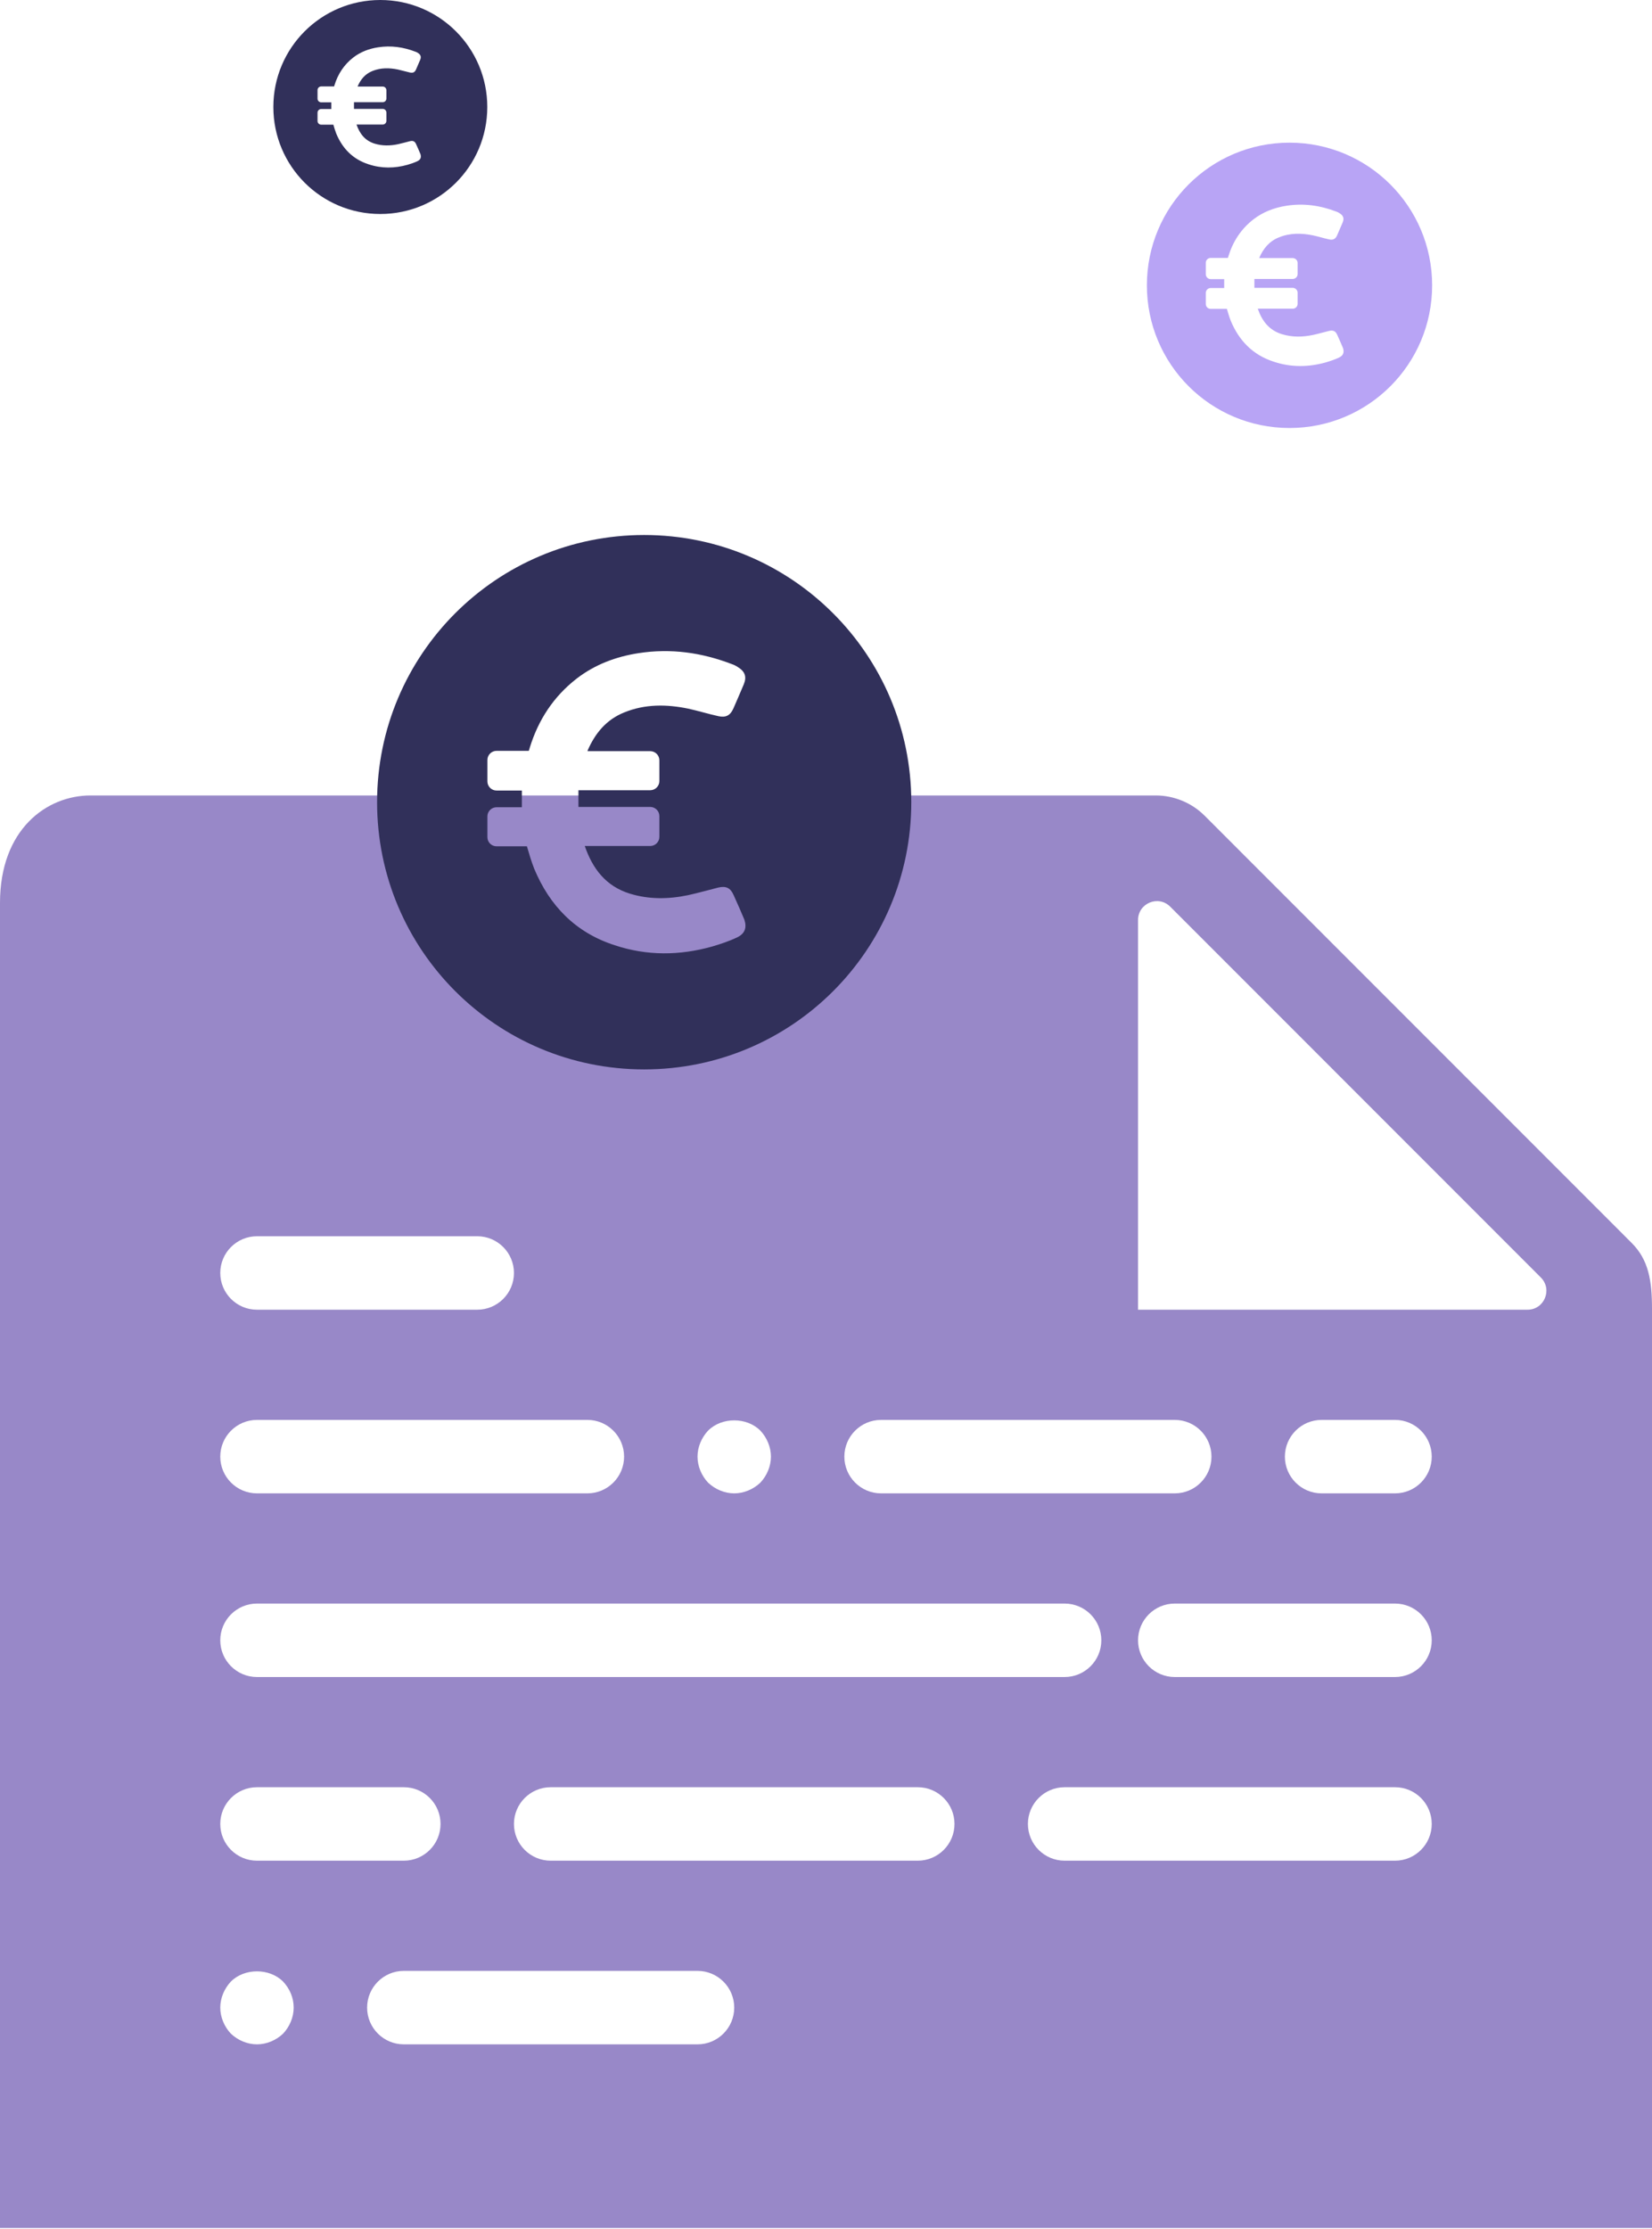 <svg width="278" height="375" viewBox="0 0 278 375" fill="none" xmlns="http://www.w3.org/2000/svg">
<path d="M278 374.799V220.186C278 215.453 277.432 211.95 274.602 209.113L202.711 137.214C200.555 135.057 197.565 133.815 194.507 133.815H15.216C7.889 133.815 0 139.475 0 151.895V374.799H278ZM117.378 343.904H67.956C64.545 343.904 61.778 341.135 61.778 337.724C61.778 334.314 64.545 331.545 67.956 331.545H117.378C120.788 331.545 123.556 334.314 123.556 337.724C123.556 341.135 120.788 343.904 117.378 343.904ZM154.444 313.008H92.667C89.257 313.008 86.489 310.24 86.489 306.829C86.489 303.418 89.257 300.65 92.667 300.65H154.444C157.855 300.65 160.622 303.418 160.622 306.829C160.622 310.24 157.855 313.008 154.444 313.008ZM234.756 313.008H179.156C175.745 313.008 172.978 310.24 172.978 306.829C172.978 303.418 175.745 300.65 179.156 300.65H234.756C238.166 300.65 240.933 303.418 240.933 306.829C240.933 310.24 238.166 313.008 234.756 313.008ZM234.756 282.113H197.689C194.279 282.113 191.511 279.345 191.511 275.934C191.511 272.523 194.279 269.755 197.689 269.755H234.756C238.166 269.755 240.933 272.523 240.933 275.934C240.933 279.345 238.166 282.113 234.756 282.113ZM234.756 251.217H222.4C218.99 251.217 216.222 248.449 216.222 245.038C216.222 241.628 218.99 238.859 222.4 238.859H234.756C238.166 238.859 240.933 241.628 240.933 245.038C240.933 248.449 238.166 251.217 234.756 251.217ZM191.511 154.768C191.511 151.938 194.927 150.523 196.929 152.525L259.294 214.903C261.295 216.905 259.881 220.322 257.051 220.322H191.511V154.768ZM148.267 238.859H197.689C201.099 238.859 203.867 241.628 203.867 245.038C203.867 248.449 201.099 251.217 197.689 251.217H148.267C144.857 251.217 142.089 248.449 142.089 245.038C142.089 241.628 144.857 238.859 148.267 238.859ZM119.169 240.651C121.455 238.365 125.656 238.365 127.942 240.651C129.054 241.825 129.733 243.432 129.733 245.038C129.733 246.645 129.054 248.252 127.942 249.426C126.768 250.538 125.162 251.217 123.556 251.217C121.949 251.217 120.343 250.538 119.169 249.426C118.057 248.252 117.378 246.645 117.378 245.038C117.378 243.432 118.057 241.825 119.169 240.651ZM43.244 207.964H80.311C83.721 207.964 86.489 210.732 86.489 214.143C86.489 217.554 83.721 220.322 80.311 220.322H43.244C39.834 220.322 37.067 217.554 37.067 214.143C37.067 210.732 39.834 207.964 43.244 207.964ZM43.244 238.859H98.844C102.255 238.859 105.022 241.628 105.022 245.038C105.022 248.449 102.255 251.217 98.844 251.217H43.244C39.834 251.217 37.067 248.449 37.067 245.038C37.067 241.628 39.834 238.859 43.244 238.859ZM43.244 269.755H179.156C182.566 269.755 185.333 272.523 185.333 275.934C185.333 279.345 182.566 282.113 179.156 282.113H43.244C39.834 282.113 37.067 279.345 37.067 275.934C37.067 272.523 39.834 269.755 43.244 269.755ZM43.244 300.65H67.956C71.366 300.65 74.133 303.418 74.133 306.829C74.133 310.24 71.366 313.008 67.956 313.008H43.244C39.834 313.008 37.067 310.24 37.067 306.829C37.067 303.418 39.834 300.65 43.244 300.65ZM38.858 333.337C41.144 331.051 45.345 331.051 47.631 333.337C48.743 334.511 49.422 336.056 49.422 337.724C49.422 339.331 48.743 340.938 47.631 342.112C46.457 343.224 44.851 343.904 43.244 343.904C41.638 343.904 40.032 343.224 38.858 342.112C37.746 340.938 37.067 339.331 37.067 337.724C37.067 336.118 37.746 334.511 38.858 333.337Z" fill="#9888C8"/>
<path d="M108.405 90C83.564 90 63.456 110.089 63.456 134.948C63.456 159.808 83.564 179.897 108.405 179.897C133.246 179.897 153.353 159.808 153.353 134.948C153.353 110.089 133.192 90 108.405 90ZM124.044 157.688C122.714 158.324 121.278 158.801 119.841 159.225C114.363 160.762 108.884 160.815 103.458 159.013C96.862 156.893 92.5 152.387 89.894 146.132C89.415 144.913 89.043 143.641 88.67 142.369H83.564C82.713 142.369 82.021 141.68 82.021 140.832V137.334C82.021 136.486 82.713 135.796 83.564 135.796H87.819C87.819 134.842 87.819 133.941 87.819 132.987H83.564C82.713 132.987 82.021 132.298 82.021 131.45V127.846C82.021 126.998 82.713 126.309 83.564 126.309H88.989L89.149 125.778C90.585 121.114 93.138 117.192 97.022 114.17C100.107 111.785 103.671 110.46 107.447 109.877C112.873 109.029 118.086 109.771 123.193 111.732C123.512 111.838 123.831 111.997 124.15 112.209C125.374 112.951 125.693 113.852 125.161 115.124C124.576 116.503 123.991 117.881 123.405 119.206C122.873 120.372 122.129 120.743 120.905 120.478C119.203 120.107 117.501 119.577 115.799 119.206C112.182 118.464 108.564 118.411 105.054 119.842C102.022 121.061 100.16 123.34 98.883 126.256C98.883 126.309 98.883 126.309 98.883 126.362H109.416C110.267 126.362 110.958 127.051 110.958 127.899V131.397C110.958 132.245 110.267 132.934 109.416 132.934H97.341C97.341 133.835 97.341 134.789 97.341 135.743H109.416C110.267 135.743 110.958 136.433 110.958 137.281V140.779C110.958 141.627 110.267 142.316 109.416 142.316H98.404C99.734 146.132 101.915 149.048 105.958 150.32C109.203 151.327 112.501 151.274 115.799 150.585C117.501 150.214 119.15 149.737 120.852 149.313C122.182 148.995 122.927 149.366 123.459 150.585C124.097 151.963 124.682 153.341 125.267 154.719C125.693 156.044 125.374 157.052 124.044 157.688Z" fill="#31305A"/>
<path d="M217 24C203.736 24 193 34.726 193 48C193 61.274 203.736 72 217 72C230.264 72 241 61.274 241 48C241 34.726 230.235 24 217 24ZM225.35 60.142C224.64 60.481 223.873 60.736 223.107 60.962C220.181 61.783 217.256 61.811 214.359 60.849C210.837 59.717 208.508 57.311 207.116 53.972C206.86 53.321 206.662 52.642 206.463 51.962H203.736C203.282 51.962 202.912 51.594 202.912 51.142V49.274C202.912 48.821 203.282 48.453 203.736 48.453H206.008C206.008 47.943 206.008 47.462 206.008 46.953H203.736C203.282 46.953 202.912 46.585 202.912 46.132V44.208C202.912 43.755 203.282 43.387 203.736 43.387H206.633L206.718 43.104C207.485 40.613 208.849 38.519 210.922 36.906C212.569 35.632 214.472 34.925 216.489 34.613C219.386 34.16 222.169 34.557 224.896 35.604C225.066 35.66 225.237 35.745 225.407 35.858C226.06 36.255 226.231 36.736 225.947 37.415C225.634 38.151 225.322 38.887 225.009 39.594C224.725 40.217 224.328 40.415 223.675 40.274C222.766 40.075 221.857 39.792 220.948 39.594C219.017 39.198 217.085 39.17 215.211 39.934C213.592 40.585 212.598 41.802 211.916 43.358C211.916 43.387 211.916 43.387 211.916 43.415H217.54C217.994 43.415 218.363 43.783 218.363 44.236V46.104C218.363 46.557 217.994 46.925 217.54 46.925H211.092C211.092 47.406 211.092 47.915 211.092 48.425H217.54C217.994 48.425 218.363 48.792 218.363 49.245V51.113C218.363 51.566 217.994 51.934 217.54 51.934H211.66C212.37 53.972 213.535 55.528 215.693 56.208C217.426 56.745 219.187 56.717 220.948 56.349C221.857 56.151 222.737 55.896 223.646 55.67C224.356 55.5 224.754 55.698 225.038 56.349C225.379 57.085 225.691 57.821 226.004 58.557C226.231 59.264 226.06 59.802 225.35 60.142Z" fill="#B8A4F5"/>
<path d="M64 0C54.052 0 46 8.045 46 18C46 27.955 54.052 36 64 36C73.948 36 82 27.955 82 18C82 8.045 73.926 0 64 0ZM70.263 27.106C69.73 27.361 69.155 27.552 68.58 27.722C66.386 28.337 64.192 28.358 62.019 27.637C59.377 26.788 57.631 24.983 56.587 22.479C56.395 21.991 56.246 21.481 56.097 20.972H54.052C53.711 20.972 53.434 20.696 53.434 20.356V18.955C53.434 18.616 53.711 18.34 54.052 18.34H55.756C55.756 17.957 55.756 17.597 55.756 17.215H54.052C53.711 17.215 53.434 16.939 53.434 16.599V15.156C53.434 14.816 53.711 14.54 54.052 14.54H56.225L56.289 14.328C56.864 12.46 57.886 10.889 59.441 9.679C60.677 8.724 62.104 8.193 63.617 7.96C65.789 7.62 67.877 7.917 69.922 8.703C70.05 8.745 70.177 8.809 70.305 8.894C70.795 9.191 70.923 9.552 70.71 10.061C70.476 10.613 70.241 11.165 70.007 11.696C69.794 12.163 69.496 12.311 69.006 12.205C68.324 12.057 67.643 11.844 66.961 11.696C65.512 11.399 64.064 11.377 62.658 11.95C61.444 12.439 60.698 13.351 60.187 14.519C60.187 14.54 60.187 14.54 60.187 14.561H64.405C64.746 14.561 65.022 14.837 65.022 15.177V16.578C65.022 16.918 64.746 17.193 64.405 17.193H59.569C59.569 17.554 59.569 17.936 59.569 18.318H64.405C64.746 18.318 65.022 18.594 65.022 18.934V20.335C65.022 20.674 64.746 20.951 64.405 20.951H59.995C60.528 22.479 61.401 23.646 63.02 24.156C64.32 24.559 65.64 24.538 66.961 24.262C67.643 24.113 68.303 23.922 68.985 23.752C69.517 23.625 69.815 23.774 70.028 24.262C70.284 24.814 70.518 25.366 70.753 25.918C70.923 26.448 70.795 26.851 70.263 27.106Z" fill="#31305A"/>
</svg>
